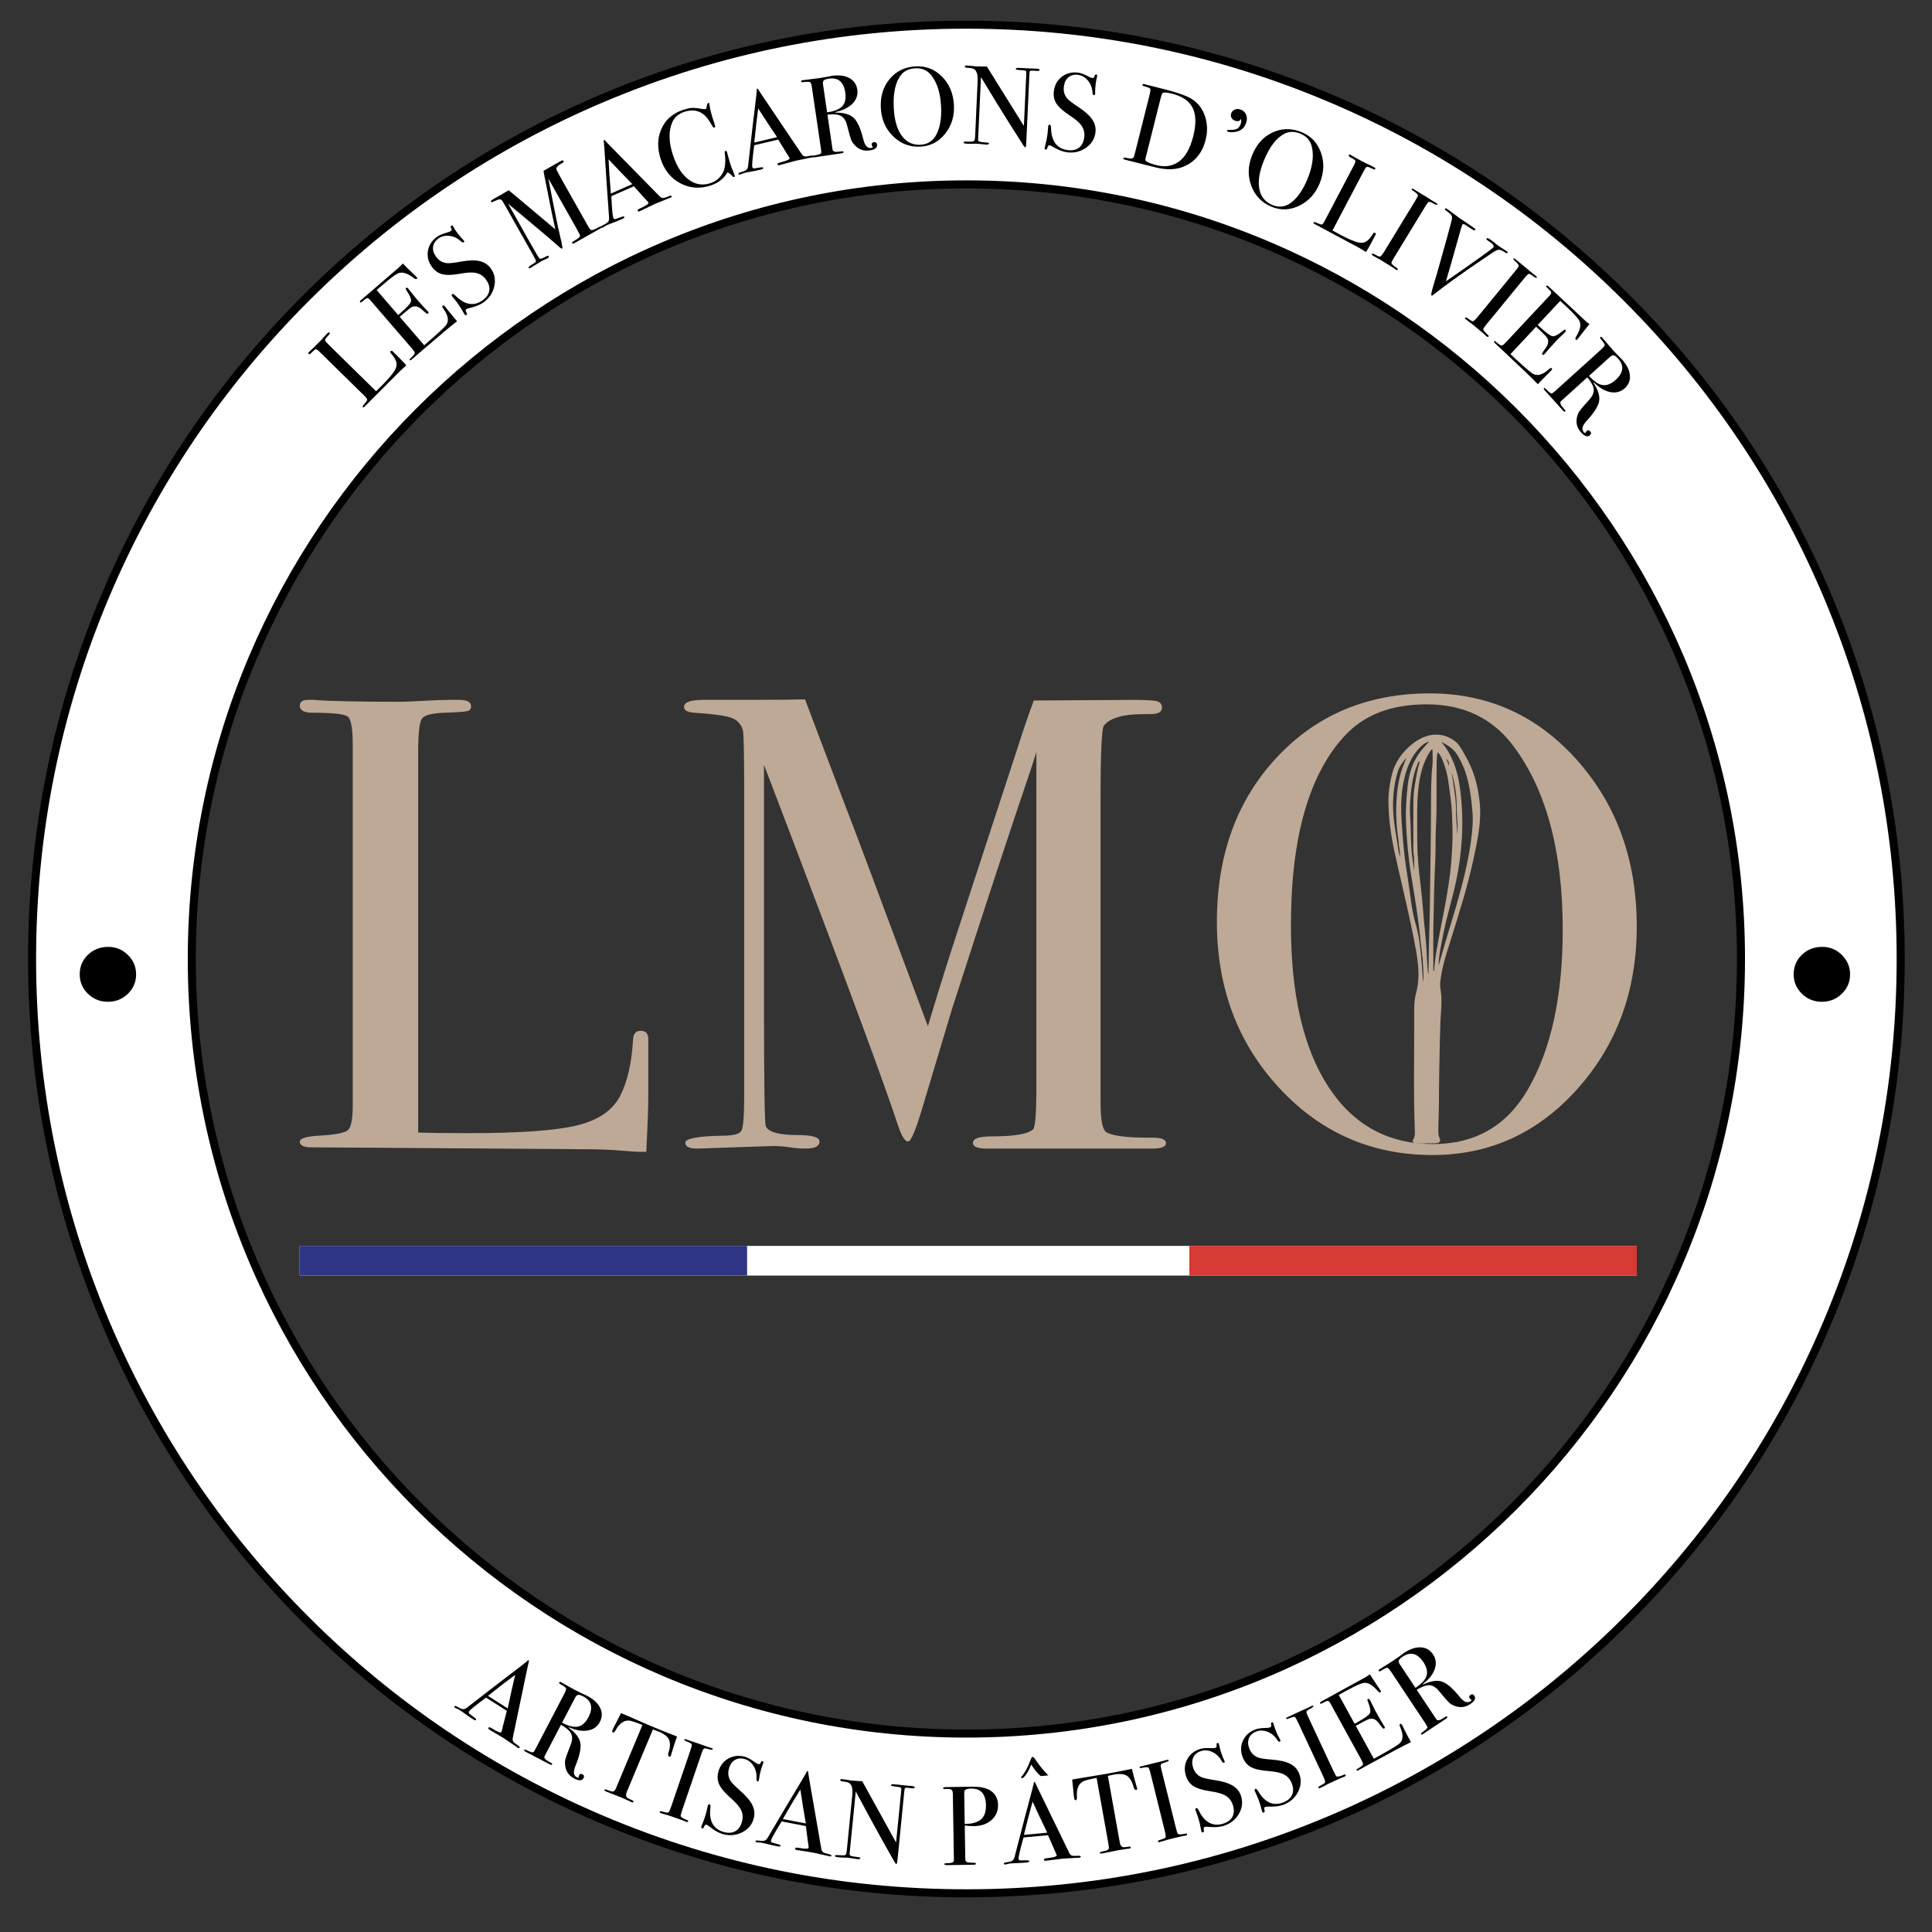 <?xml version="1.0" encoding="utf-8"?>
<!-- Generator: Adobe Illustrator 28.0.0, SVG Export Plug-In . SVG Version: 6.00 Build 0)  -->
<!DOCTYPE svg PUBLIC "-//W3C//DTD SVG 1.1//EN" "http://www.w3.org/Graphics/SVG/1.1/DTD/svg11.dtd">
<svg version="1.1" id="Objet_dynamique_vectoriel_xA0_Image_1_" xmlns:x="http://ns.adobe.com/Extensibility/1.0/" xmlns:i="http://ns.adobe.com/AdobeIllustrator/10.0/" xmlns:graph="http://ns.adobe.com/Graphs/1.0/"
	 xmlns="http://www.w3.org/2000/svg" xmlns:xlink="http://www.w3.org/1999/xlink" x="0px" y="0px" viewBox="0 0 120 120"
	 enable-background="new 0 0 120 120" xml:space="preserve">
<rect x="0" y="0" width="120" height="120" fill="#333333" stroke="none"/>
<path fill="#FFFFFF" stroke="#000000" stroke-width="0.5" stroke-miterlimit="10" d="M60.024,117.597
	c-7.832,0-15.433-1.535-22.59-4.562c-6.911-2.923-13.117-7.107-18.445-12.435c-5.328-5.328-9.512-11.534-12.435-18.445
	c-3.027-7.158-4.562-14.758-4.562-22.59s1.535-15.433,4.562-22.59c2.923-6.911,7.107-13.117,12.435-18.445
	S30.522,9.017,37.433,6.094c7.158-3.027,14.758-4.562,22.59-4.562c7.832,0,15.433,1.535,22.59,4.562
	c6.911,2.923,13.117,7.107,18.445,12.435c5.328,5.328,9.512,11.534,12.435,18.445c3.027,7.158,4.562,14.758,4.562,22.59
	s-1.535,15.433-4.562,22.59c-2.923,6.911-7.107,13.117-12.435,18.445c-5.328,5.328-11.534,9.512-18.445,12.435
	C75.456,116.061,67.856,117.597,60.024,117.597z M60.024,11.453c-26.529,0-48.111,21.583-48.111,48.111
	c0,26.529,21.583,48.111,48.111,48.111s48.111-21.582,48.111-48.111C108.135,33.036,86.552,11.453,60.024,11.453z"/>
<g>
	<g>
		<g>
			<g>
				<path fill="#BDA995" d="M40.265,68.103c0,0.693-0.041,1.84-0.123,3.439h-0.45c-0.165,0-0.562-0.027-1.189-0.08
					c-0.629-0.054-1.339-0.08-2.131-0.08l-17.053-0.12c-0.465,0-0.697-0.12-0.697-0.36c0-0.186,0.37-0.306,1.109-0.359
					c1.04-0.053,1.663-0.166,1.868-0.34c0.206-0.173,0.309-0.673,0.309-1.5V46.228c0-0.986-0.103-1.56-0.309-1.72
					c-0.205-0.16-0.938-0.239-2.197-0.239c-0.52,0-0.78-0.146-0.78-0.44c0-0.24,0.165-0.359,0.493-0.359h0.37
					c0.903,0.079,2.696,0.119,5.38,0.119c0.246,0,0.725-0.02,1.438-0.06c0.711-0.04,1.3-0.06,1.766-0.06h0.452
					c0.492,0,0.739,0.134,0.739,0.399c0,0.16-0.076,0.26-0.227,0.3s-0.623,0.074-1.417,0.101s-1.267,0.153-1.417,0.38
					s-0.226,0.927-0.226,2.1v23.594c0.739,0.027,1.767,0.04,3.08,0.04c3.203,0,5.462-0.16,6.776-0.479
					c1.314-0.32,2.204-0.92,2.67-1.8c0.465-0.88,0.739-2.065,0.821-3.56c0.025-0.346,0.184-0.52,0.472-0.52
					c0.343,0,0.5,0.2,0.473,0.6v1c0,0.054,0,0.174,0,0.36s0,0.373,0,0.56V68.103z"/>
				<path fill="#BDA995" d="M72.422,71.002c0,0.227-0.288,0.34-0.863,0.34h-0.451c-0.384,0-1.082,0-2.095,0
					c-1.014,0-1.794,0-2.341,0c-0.821,0-1.78,0-2.875,0c-1.123,0-1.862,0-2.218,0h-0.287c-0.575,0-0.862-0.12-0.862-0.36
					c0-0.268,0.396-0.4,1.19-0.4c1.396,0,2.245-0.147,2.547-0.441c0.137-0.133,0.205-1.027,0.205-2.684V46.708
					c0,0.026-0.151,0.493-0.452,1.399c-1.101,3.224-2.695,8.074-4.785,14.55l-1.908,6.365c-0.384,1.253-0.657,1.879-0.822,1.879
					c-0.191,0-0.396-0.319-0.615-0.959c-0.791-2.428-3.026-8.482-6.707-18.166l-1.631-4.269c0,0.506,0.001,1.199,0.001,2.079v12.997
					c0,4.879,0.041,7.345,0.123,7.398c0.191,0.347,0.848,0.52,1.971,0.52c0.904,0,1.355,0.133,1.355,0.398
					c0,0.295-0.287,0.441-0.862,0.441c-0.356,0-0.685-0.027-0.985-0.08c-0.384-0.053-0.727-0.08-1.027-0.08l-4.723,0.16
					c-0.493,0-0.739-0.12-0.739-0.36c0-0.268,0.78-0.414,2.341-0.44c0.657,0,1.04-0.106,1.15-0.32
					c0.108-0.214,0.164-0.908,0.164-2.083V48.954c0-2.216-0.027-3.418-0.082-3.604c-0.11-0.373-0.343-0.627-0.698-0.761
					c-0.356-0.134-1.123-0.241-2.3-0.32c-0.438-0.026-0.657-0.146-0.657-0.36c0-0.293,0.401-0.439,1.204-0.439
					c0.11,0,0.347,0,0.707,0h2.159c1.634,0,2.783-0.011,3.448-0.03c0.135,0.348,0.928,2.445,2.382,6.293
					c0.624,1.601,2.373,6.27,5.249,14.007c0.517-1.733,1.046-3.439,1.59-5.119l4.331-13.242c0.247-0.753,0.467-1.376,0.659-1.87
					l6.188-0.038c0.907,0,1.431,0.04,1.568,0.12c0.137,0.08,0.206,0.2,0.206,0.36c0,0.268-0.232,0.401-0.698,0.401
					c-0.767,0-1.287,0.027-1.561,0.081c-0.657,0.106-1.108,0.32-1.355,0.642c-0.137,0.188-0.205,1.751-0.205,4.692v18.649
					c0,1.07,0.109,1.699,0.329,1.886c0.355,0.241,1.245,0.361,2.669,0.361H71.6C72.148,70.662,72.422,70.776,72.422,71.002z"/>
				<path fill="#BDA995" d="M101.662,57.545c0,3.973-1.226,7.332-3.676,10.078c-2.451,2.746-5.456,4.118-9.015,4.118
					c-3.778,0-6.955-1.393-9.528-4.179c-2.573-2.785-3.86-6.219-3.86-10.298c0-4.158,1.239-7.564,3.717-10.217
					c2.478-2.653,5.647-3.979,9.508-3.979c3.641,0,6.694,1.387,9.158,4.159C100.43,50.001,101.662,53.44,101.662,57.545z
					 M97.063,57.746c0-4.894-1.027-8.703-3.08-11.431c-1.288-1.711-3.08-2.567-5.38-2.567c-2.191,0-3.889,0.655-5.093,1.966
					c-2.218,2.406-3.327,6.323-3.327,11.751c0,4.306,0.773,7.648,2.32,10.027c1.547,2.38,3.717,3.569,6.51,3.569
					c2.601,0,4.559-1.123,5.873-3.369C96.337,65.206,97.063,61.891,97.063,57.746z"/>
			</g>
			<rect x="18.61" y="77.385" fill="#FFFFFF" width="83.055" height="1.843"/>
			<g>
				<rect x="18.61" y="77.385" fill="#2F3584" width="27.792" height="1.843"/>
				<rect x="73.873" y="77.385" fill="#D73933" width="27.792" height="1.843"/>
			</g>
		</g>
		<path fill="#BDA995" d="M91.908,49.849c-0.104-1.069-0.386-2.052-0.926-2.968c-0.186-0.316-0.343-0.656-0.654-0.879
			c-0.811-0.581-1.754-0.45-2.555,0.167c-0.635,0.489-1.127,1.144-1.326,1.966c-0.127,0.523-0.208,1.055-0.208,1.59
			c0.001,1.058,0.145,2.106,0.367,3.137c0.385,1.782,0.836,3.551,1.186,5.339c0.226,1.154,0.485,2.321,0.155,3.518
			c-0.113,0.412-0.11,0.865-0.109,1.299c0.009,2.427-0.051,4.855,0.043,7.281c0.006,0.152-0.007,0.294-0.084,0.437
			c-0.099,0.184-0.033,0.277,0.186,0.286c0.192,0.008,0.384,0.002,0.576,0.002c0-0.005,0-0.009,0-0.014
			c0.217,0,0.435,0.014,0.651-0.004c0.227-0.019,0.291-0.136,0.199-0.337c-0.054-0.119-0.07-0.237-0.071-0.366
			c-0.004-0.588,0.037-1.175,0.037-1.761c0.001-1.344,0.035-2.687,0.059-4.03c0.004-0.243,0.023-0.487,0.024-0.729
			c0.004-0.736,0.14-1.47,0.034-2.209c-0.025-0.171-0.057-0.343-0.04-0.524c0.088-0.934,0.388-1.815,0.666-2.7
			c0.518-1.653,1.042-3.304,1.405-5.001C91.768,52.198,92.026,51.057,91.908,49.849z M86.834,52.655
			c-0.092-0.671-0.235-1.334-0.284-2.011c-0.068-0.935-0.006-1.859,0.284-2.755c0.101-0.313,0.303-0.575,0.526-0.826
			c-0.043,0.106-0.084,0.213-0.129,0.318c-0.366,0.844-0.472,1.738-0.505,2.647c-0.027,0.74,0.03,1.473,0.141,2.203
			c0.014,0.091,0.01,0.184,0.014,0.276c0,0,0,0.001,0,0.001c0.003,0.008,0.003,0.016,0.006,0.024
			c0.008,0.025,0.019,0.051,0.018,0.073c0.045,0.199,0.04,0.403,0.063,0.605C86.873,53.037,86.872,52.841,86.834,52.655z
			 M88.4,61.031c-0.038-0.472-0.076-0.944-0.114-1.417c-0.06-0.76-0.152-1.517-0.364-2.251c-0.268-0.93-0.331-1.893-0.487-2.841
			c-0.127-0.775-0.228-1.557-0.292-2.34c-0.095-1.176-0.207-2.351,0.019-3.532c0.165-0.861,0.451-1.644,1.078-2.272
			c0.141-0.142,0.303-0.253,0.539-0.327c-0.205,0.231-0.392,0.418-0.552,0.626c-0.477,0.621-0.708,1.343-0.793,2.113
			c-0.082,0.742-0.134,1.486-0.106,2.234c0.043,1.139,0.143,2.27,0.331,3.396c0.226,1.352,0.448,2.706,0.579,4.073
			c0.03,0.308,0.09,0.613,0.098,0.923c0,0,0,0,0,0c0.01,0.014,0.027,0.027,0.028,0.041C88.371,59.982,88.455,60.504,88.4,61.031z
			 M87.784,52.909C87.784,52.909,87.784,52.909,87.784,52.909c0.081,0.401,0.043,0.81,0.057,1.216
			c-0.036-0.254-0.072-0.508-0.107-0.762c-0.094-0.632-0.1-1.268-0.113-1.905c-0.012-0.553-0.073-1.107-0.033-1.659
			c0.057-0.793,0.141-1.585,0.452-2.329c0.027-0.065,0.036-0.149,0.151-0.187c-0.157,0.502-0.232,1.004-0.316,1.504
			c-0.049,0.288-0.083,0.581-0.085,0.873C87.778,50.743,87.784,51.826,87.784,52.909z M88.969,47.543
			c-0.085,0.82-0.084,1.642-0.085,2.464c-0.002,2.007-0.047,4.013-0.07,6.019c-0.017,1.459-0.083,2.919-0.085,4.379
			c0,0.041-0.006,0.082-0.021,0.123c-0.026-0.332-0.072-0.661-0.08-0.996c-0.019-0.779-0.108-1.553-0.182-2.328
			c-0.059-0.617-0.096-1.236-0.168-1.851c-0.091-0.79-0.19-1.579-0.229-2.373c-0.021-0.419-0.024-0.839-0.023-1.259
			c0.002-0.864-0.027-1.729,0.056-2.592c0.085-0.875,0.261-1.723,0.755-2.472c0.023-0.035,0.048-0.068,0.076-0.099
			c0.008-0.009,0.029-0.008,0.062-0.016C88.975,46.88,89.003,47.215,88.969,47.543z M89.194,59.235
			c-0.059,0.361-0.086,0.728-0.13,1.106c-0.059-0.07-0.037-0.138-0.037-0.199c0-0.958-0.009-1.916,0.008-2.873
			c0.024-1.3,0.051-2.601,0.113-3.9c0.033-0.68,0.005-1.36,0.042-2.039c0.073-1.368,0.015-2.737,0.047-4.106
			c0.004-0.16,0.013-0.318,0.062-0.508c0.206,0.214,0.284,0.464,0.377,0.702c0.264,0.67,0.313,1.382,0.413,2.087
			c0.091,0.641,0.112,1.286,0.127,1.929c0.014,0.628-0.016,1.258-0.06,1.885C90.017,55.321,89.518,57.264,89.194,59.235z
			 M89.831,47.121c0.141,0.117,0.182,0.273,0.168,0.451C89.944,47.422,89.888,47.272,89.831,47.121z M90.482,50.289
			c-0.008,0.505,0.113,1.008,0.019,1.515c0.021-0.507-0.097-1.007-0.062-1.515c-0.011-0.786-0.169-1.553-0.276-2.327
			C90.382,48.721,90.493,49.496,90.482,50.289C90.482,50.289,90.482,50.289,90.482,50.289
			C90.482,50.289,90.482,50.289,90.482,50.289z M91.369,52.208c-0.265,1.968-0.855,3.852-1.424,5.742
			c-0.202,0.671-0.393,1.346-0.589,2.019c0.004-0.602,0.144-1.181,0.251-1.763c0.218-1.178,0.588-2.319,0.837-3.489
			c0.178-0.836,0.291-1.681,0.348-2.534c0.074-1.117,0.033-2.235-0.126-3.335c-0.141-0.976-0.441-1.925-1.142-2.77
			c0.408,0.216,0.732,0.411,0.955,0.756c0.709,1.094,0.874,2.347,0.977,3.596C91.506,51.011,91.448,51.616,91.369,52.208z"/>
	</g>
</g>
<g>
	<circle fill="none" cx="59.775" cy="59.307" r="50.35"/>
	<path d="M24.824,22.254c0.086,0.084,0.224,0.229,0.412,0.435l-0.055,0.057c-0.021,0.02-0.072,0.066-0.155,0.138
		s-0.173,0.156-0.27,0.255l-2.097,2.104c-0.057,0.058-0.101,0.072-0.13,0.043c-0.023-0.022,0.007-0.083,0.091-0.182
		c0.12-0.136,0.182-0.228,0.186-0.273c0.004-0.047-0.046-0.121-0.148-0.222l-2.794-2.744c-0.122-0.12-0.206-0.177-0.251-0.171
		s-0.145,0.087-0.298,0.243c-0.063,0.065-0.113,0.079-0.15,0.044c-0.029-0.029-0.024-0.064,0.016-0.105l0.045-0.046
		c0.121-0.103,0.345-0.32,0.672-0.654c0.03-0.03,0.086-0.093,0.168-0.186c0.082-0.094,0.151-0.169,0.208-0.227l0.056-0.057
		c0.06-0.062,0.106-0.075,0.14-0.043c0.021,0.02,0.023,0.041,0.01,0.064s-0.066,0.087-0.16,0.188
		c-0.094,0.103-0.136,0.176-0.126,0.223c0.01,0.046,0.088,0.141,0.233,0.284l2.932,2.88c0.094-0.088,0.221-0.214,0.382-0.378
		c0.391-0.397,0.646-0.698,0.768-0.9c0.12-0.202,0.154-0.386,0.102-0.552c-0.053-0.165-0.166-0.344-0.342-0.536
		c-0.04-0.046-0.042-0.086-0.007-0.122c0.042-0.043,0.086-0.038,0.132,0.015l0.124,0.122c0.007,0.006,0.022,0.021,0.045,0.044
		c0.023,0.022,0.047,0.045,0.07,0.068L24.824,22.254z"/>
	<path d="M27.647,19.048c0.013,0.014,0.083,0.103,0.212,0.268c0.13,0.164,0.257,0.318,0.381,0.463l0.15,0.174
		c-0.373,0.284-1.082,0.878-2.13,1.781c-0.127,0.109-0.251,0.217-0.374,0.322c-0.123,0.106-0.206,0.178-0.249,0.215l-0.055,0.047
		c-0.068,0.06-0.115,0.075-0.14,0.047c-0.016-0.02-0.015-0.04,0.005-0.062c0.011-0.01,0.075-0.073,0.193-0.191
		c0.088-0.088,0.128-0.156,0.12-0.206c-0.008-0.049-0.068-0.14-0.185-0.274l-2.564-2.974c-0.088-0.103-0.156-0.15-0.203-0.143
		c-0.048,0.007-0.154,0.082-0.32,0.226c-0.058,0.05-0.1,0.06-0.126,0.029c-0.025-0.029,0.001-0.079,0.081-0.147l0.927-0.799
		c0.032-0.028,0.236-0.204,0.612-0.528c0.375-0.323,0.628-0.542,0.758-0.653c0.108-0.094,0.202-0.187,0.28-0.278
		c0.138,0.145,0.334,0.34,0.59,0.586l0.218,0.208c0.019,0.015,0.04,0.036,0.064,0.063c0.03,0.035,0.029,0.067-0.004,0.095
		c-0.039,0.035-0.106,0.016-0.201-0.058c-0.343-0.259-0.629-0.364-0.857-0.315c-0.171,0.036-0.501,0.266-0.992,0.689l-0.444,0.383
		l1.337,1.551l0.13-0.111c0.404-0.35,0.626-0.592,0.662-0.728c0.037-0.137-0.052-0.362-0.269-0.679
		c-0.057-0.08-0.068-0.135-0.036-0.163c0.04-0.034,0.087-0.02,0.142,0.044s0.132,0.16,0.23,0.289c0.099,0.13,0.176,0.226,0.23,0.289
		c0.324,0.376,0.553,0.63,0.686,0.761c0.033,0.032,0.061,0.062,0.082,0.086c0.039,0.046,0.039,0.086,0,0.119
		c-0.025,0.022-0.056,0.021-0.09,0c-0.035-0.022-0.135-0.106-0.299-0.254c-0.207-0.183-0.406-0.234-0.596-0.157
		c-0.083,0.035-0.262,0.17-0.535,0.405l-0.242,0.21l1.523,1.768c0.795-0.686,1.248-1.103,1.358-1.253
		c0.193-0.257,0.137-0.597-0.169-1.017c-0.068-0.094-0.082-0.157-0.042-0.191C27.534,18.952,27.583,18.974,27.647,19.048z"/>
	<path d="M30.479,16.665c0.236,0.321,0.312,0.688,0.226,1.1c-0.085,0.411-0.305,0.747-0.659,1.007c-0.207,0.152-0.5,0.272-0.88,0.36
		c-0.102,0.022-0.172,0.048-0.21,0.076c-0.046,0.034-0.037,0.107,0.027,0.22c0.036,0.056,0.03,0.102-0.016,0.135
		c-0.038,0.028-0.074,0.021-0.107-0.024c-0.021-0.03-0.036-0.054-0.043-0.072c-0.137-0.251-0.277-0.474-0.42-0.668
		c-0.027-0.038-0.108-0.14-0.242-0.307c-0.021-0.02-0.045-0.048-0.072-0.085c-0.041-0.057-0.038-0.102,0.008-0.136
		c0.038-0.027,0.099-0.002,0.181,0.077c0.594,0.6,1.166,0.698,1.716,0.294c0.234-0.172,0.368-0.37,0.402-0.594
		s-0.035-0.453-0.209-0.689c-0.153-0.209-0.347-0.342-0.581-0.398c-0.233-0.056-0.556-0.046-0.966,0.031
		c-0.495,0.092-0.874,0.108-1.137,0.048c-0.264-0.061-0.484-0.212-0.663-0.456c-0.228-0.311-0.313-0.643-0.256-0.995
		c0.058-0.354,0.243-0.646,0.559-0.877c0.131-0.097,0.344-0.186,0.638-0.27c0.103-0.029,0.173-0.058,0.211-0.086
		c0.043-0.031,0.065-0.059,0.067-0.084c0.003-0.024-0.014-0.073-0.049-0.146c-0.02-0.043-0.013-0.077,0.022-0.103
		c0.038-0.028,0.074-0.02,0.106,0.025c0.022,0.029,0.037,0.054,0.044,0.071c0.055,0.099,0.129,0.211,0.222,0.339
		c0.132,0.18,0.246,0.314,0.343,0.405l0.071,0.086c0.034,0.038,0.032,0.071-0.007,0.1c-0.042,0.031-0.103,0.009-0.181-0.065
		c-0.205-0.19-0.44-0.301-0.706-0.333c-0.267-0.032-0.498,0.023-0.693,0.167c-0.192,0.142-0.302,0.313-0.327,0.517
		s0.037,0.407,0.188,0.613c0.176,0.24,0.4,0.372,0.673,0.396c0.152,0.015,0.438-0.016,0.855-0.092
		c0.49-0.09,0.881-0.102,1.172-0.035C30.078,16.283,30.308,16.433,30.479,16.665z"/>
	<path d="M37.357,14.085c0.02,0.035-0.015,0.076-0.102,0.126l-0.069,0.038c-0.058,0.033-0.164,0.093-0.317,0.18
		s-0.272,0.153-0.355,0.2c-0.124,0.07-0.27,0.152-0.436,0.246c-0.171,0.096-0.283,0.159-0.337,0.189l-0.044,0.024
		c-0.087,0.05-0.141,0.056-0.161,0.02c-0.023-0.04,0.025-0.095,0.146-0.163c0.212-0.119,0.328-0.214,0.349-0.284
		c0.009-0.032-0.057-0.174-0.198-0.425l-1.776-3.148c0.003,0.004,0.02,0.088,0.052,0.251c0.108,0.583,0.281,1.456,0.519,2.617
		l0.256,1.129c0.049,0.224,0.061,0.342,0.036,0.355c-0.029,0.017-0.088-0.015-0.176-0.093c-0.328-0.301-1.186-1.028-2.572-2.183
		l-0.613-0.508c0.044,0.077,0.104,0.182,0.179,0.315l1.112,1.972c0.417,0.74,0.635,1.111,0.651,1.112
		c0.059,0.036,0.173,0.007,0.344-0.09c0.137-0.077,0.217-0.096,0.239-0.056c0.025,0.045-0.006,0.092-0.093,0.141
		c-0.054,0.031-0.106,0.055-0.156,0.072c-0.062,0.025-0.117,0.051-0.163,0.076l-0.703,0.429c-0.074,0.042-0.122,0.045-0.143,0.008
		c-0.022-0.04,0.083-0.129,0.317-0.267c0.1-0.057,0.148-0.105,0.147-0.147c-0.002-0.041-0.053-0.151-0.153-0.33l-1.642-2.91
		c-0.189-0.337-0.297-0.517-0.321-0.54c-0.049-0.048-0.105-0.066-0.171-0.056c-0.065,0.01-0.191,0.06-0.376,0.147
		c-0.069,0.034-0.112,0.034-0.131,0.002c-0.025-0.044,0.023-0.101,0.146-0.17c0.017-0.009,0.052-0.029,0.106-0.061l0.328-0.185
		c0.248-0.14,0.421-0.239,0.521-0.3c0.05,0.042,0.35,0.292,0.9,0.751c0.231,0.189,0.896,0.749,1.994,1.677
		c-0.069-0.308-0.135-0.611-0.196-0.913l-0.476-2.38c-0.027-0.136-0.048-0.249-0.061-0.34l0.936-0.536
		c0.138-0.077,0.221-0.116,0.248-0.115c0.028,0,0.049,0.013,0.062,0.037c0.023,0.04-0.001,0.08-0.071,0.12
		c-0.116,0.065-0.193,0.114-0.23,0.146c-0.09,0.073-0.141,0.144-0.15,0.214c-0.005,0.04,0.119,0.283,0.37,0.729l1.597,2.83
		c0.091,0.162,0.161,0.248,0.211,0.258c0.074,0.006,0.22-0.052,0.436-0.174l0.037-0.021C37.287,14.058,37.337,14.051,37.357,14.085z
		"/>
	<path d="M41.72,12.179c0.016,0.037-0.009,0.069-0.074,0.098c-0.044,0.02-0.084,0.035-0.121,0.046l-0.842,0.342l-0.82,0.392
		c-0.029,0.018-0.061,0.034-0.096,0.05c-0.087,0.038-0.141,0.035-0.16-0.009c-0.021-0.049,0.026-0.1,0.145-0.151
		c0.382-0.174,0.558-0.296,0.526-0.367c-0.002-0.004-0.014-0.019-0.035-0.044l-0.128-0.145l-0.073-0.074
		c-0.098-0.114-0.321-0.363-0.673-0.747l-1.399,0.617c0.038,0.795,0.08,1.244,0.125,1.346c0.026,0.06,0.068,0.084,0.126,0.074
		c0.016-0.002,0.128-0.042,0.339-0.119c0.128-0.052,0.201-0.059,0.218-0.021c0.019,0.043-0.028,0.089-0.142,0.14
		c-0.201,0.088-0.438,0.183-0.712,0.283c-0.067,0.024-0.136,0.052-0.206,0.083c-0.069,0.03-0.134,0.067-0.193,0.11
		c-0.031,0.022-0.059,0.039-0.08,0.049c-0.062,0.026-0.101,0.021-0.117-0.018s0.042-0.09,0.178-0.155
		c0.136-0.064,0.226-0.129,0.271-0.191c0.045-0.063,0.062-0.154,0.052-0.271c-0.131-1.816-0.229-3.278-0.296-4.385
		c-0.013-0.055-0.017-0.119-0.014-0.196l-0.023-0.128c-0.008-0.053-0.001-0.084,0.021-0.094c0.013-0.006,0.029,0.003,0.05,0.024
		c0.129,0.141,0.411,0.43,0.844,0.868c0.339,0.343,1.186,1.205,2.541,2.587c0.077,0.081,0.149,0.123,0.215,0.125
		c0.066,0.002,0.186-0.032,0.357-0.103C41.638,12.148,41.704,12.143,41.72,12.179z M39.274,11.435
		c-0.155-0.159-0.413-0.424-0.772-0.794l-0.704-0.744c0.023,0.551,0.071,1.26,0.145,2.126L39.274,11.435z"/>
	<path d="M45.158,9.451c-0.003-0.009,0.013,0.052,0.046,0.183c0.068,0.262,0.142,0.511,0.222,0.749
		c0.009,0.026,0.031,0.079,0.068,0.157c0.036,0.078,0.073,0.175,0.111,0.289l0.021,0.06c0.02,0.057,0.011,0.092-0.025,0.104
		c-0.036,0.013-0.079-0.01-0.128-0.066c-0.112-0.124-0.208-0.197-0.286-0.221c-0.232,0.387-0.576,0.657-1.033,0.811
		c-0.665,0.223-1.291,0.182-1.879-0.123s-0.997-0.8-1.228-1.487c-0.232-0.69-0.222-1.322,0.031-1.896
		c0.253-0.572,0.696-0.965,1.329-1.177c0.23-0.078,0.421-0.121,0.571-0.13c0.151-0.009,0.347,0.01,0.589,0.056
		c0.119,0.024,0.203,0.027,0.253,0.011c0.041-0.014,0.067-0.062,0.08-0.145c0.017-0.143,0.044-0.221,0.08-0.232
		s0.06-0.001,0.072,0.034c0.006,0.019,0.011,0.048,0.015,0.091c0.021,0.229,0.13,0.633,0.325,1.214
		c0.027,0.084,0.037,0.135,0.028,0.152c-0.01,0.018-0.025,0.03-0.048,0.038c-0.045,0.015-0.089-0.018-0.131-0.097
		c-0.177-0.332-0.349-0.565-0.515-0.701c-0.34-0.277-0.747-0.337-1.222-0.178c-0.366,0.123-0.615,0.339-0.748,0.648
		c-0.241,0.556-0.224,1.246,0.053,2.069c0.247,0.735,0.597,1.252,1.05,1.551c0.394,0.26,0.819,0.312,1.275,0.159
		c0.235-0.079,0.432-0.207,0.588-0.385c0.157-0.178,0.255-0.381,0.294-0.609c0.042-0.264,0.044-0.536,0.005-0.817
		c-0.018-0.111-0.006-0.174,0.035-0.188C45.102,9.359,45.135,9.385,45.158,9.451z"/>
	<path d="M50.536,9.695c0.009,0.039-0.021,0.066-0.091,0.083c-0.047,0.011-0.089,0.019-0.127,0.022l-0.891,0.183l-0.878,0.236
		c-0.031,0.012-0.065,0.022-0.103,0.031c-0.093,0.021-0.145,0.009-0.156-0.038c-0.013-0.052,0.044-0.093,0.17-0.123
		c0.407-0.101,0.602-0.188,0.584-0.265c-0.001-0.004-0.01-0.021-0.026-0.049l-0.1-0.166L48.86,9.525
		c-0.074-0.131-0.25-0.417-0.525-0.857l-1.488,0.352c-0.107,0.789-0.148,1.238-0.122,1.347c0.015,0.063,0.052,0.095,0.11,0.096
		c0.016,0.001,0.134-0.018,0.354-0.056c0.136-0.027,0.209-0.021,0.218,0.02c0.011,0.046-0.044,0.083-0.165,0.111
		c-0.213,0.05-0.464,0.1-0.751,0.148c-0.07,0.013-0.144,0.027-0.218,0.045s-0.144,0.042-0.21,0.073
		c-0.035,0.017-0.064,0.027-0.088,0.033c-0.065,0.015-0.103,0.003-0.112-0.038s0.059-0.081,0.203-0.12
		c0.146-0.039,0.246-0.086,0.302-0.14s0.09-0.14,0.101-0.257c0.202-1.811,0.371-3.266,0.507-4.365
		c-0.002-0.056,0.006-0.121,0.022-0.195l0.001-0.131C47,5.537,47.013,5.508,47.037,5.502c0.014-0.003,0.028,0.008,0.044,0.032
		c0.102,0.162,0.326,0.498,0.672,1.008c0.271,0.399,0.947,1.401,2.027,3.007c0.062,0.094,0.125,0.147,0.189,0.161
		c0.064,0.015,0.188,0.003,0.37-0.036C50.46,9.651,50.526,9.657,50.536,9.695z M48.265,8.519c-0.124-0.186-0.328-0.493-0.614-0.922
		l-0.558-0.86c-0.077,0.547-0.158,1.252-0.244,2.117L48.265,8.519z"/>
	<path d="M54.474,8.98c0.028,0.192-0.122,0.313-0.453,0.362c-0.368,0.054-0.678-0.053-0.929-0.321
		c-0.109-0.115-0.186-0.23-0.229-0.347c-0.044-0.115-0.127-0.413-0.251-0.893c-0.071-0.29-0.198-0.483-0.382-0.581
		c-0.183-0.098-0.462-0.123-0.836-0.077l0.319,2.171c0.014,0.092,0.098,0.138,0.252,0.139c0.043-0.002,0.152-0.013,0.328-0.034
		c0.062-0.009,0.095,0.005,0.1,0.042c0.007,0.041-0.03,0.067-0.111,0.079l-0.085,0.013c-0.042,0.007-0.247,0.037-0.615,0.091
		c-0.071,0.011-0.191,0.028-0.361,0.053c-0.165,0.024-0.273,0.041-0.325,0.048L50.62,9.765c-0.104,0.016-0.158,0.002-0.165-0.039
		c-0.004-0.032,0.062-0.061,0.197-0.085C50.873,9.604,50.99,9.558,51,9.505c0.016-0.026,0.012-0.117-0.011-0.273l-0.56-3.805
		c-0.027-0.184-0.063-0.291-0.109-0.321c-0.045-0.031-0.17-0.034-0.373-0.009c-0.118,0.018-0.181,0.005-0.187-0.036
		c-0.007-0.046,0.027-0.074,0.104-0.086c0.014-0.002,0.035-0.002,0.064-0.002l0.944-0.118c0.095-0.014,0.226-0.036,0.395-0.067
		c0.188-0.04,0.318-0.065,0.395-0.076c0.438-0.065,0.801-0.021,1.086,0.132c0.285,0.153,0.451,0.393,0.5,0.719
		c0.047,0.321-0.046,0.606-0.279,0.854c-0.234,0.248-0.574,0.424-1.021,0.527c-0.042,0.011-0.064,0.021-0.068,0.03
		c0.003,0.019,0.027,0.024,0.075,0.018c0.508,0.01,0.873,0.129,1.098,0.357c0.224,0.229,0.415,0.672,0.575,1.331
		c0.094,0.372,0.253,0.542,0.479,0.509c0.071-0.011,0.104-0.029,0.101-0.058c-0.001-0.004-0.004-0.009-0.01-0.013
		C54.167,9.071,54.149,9.031,54.145,9c-0.015-0.097,0.03-0.152,0.134-0.168C54.392,8.816,54.457,8.864,54.474,8.98z M52.5,5.742
		c-0.097-0.657-0.438-0.943-1.022-0.856c-0.155,0.022-0.259,0.059-0.31,0.108c-0.05,0.05-0.067,0.128-0.052,0.233l0.257,1.75
		c0.454-0.062,0.769-0.19,0.945-0.385C52.495,6.398,52.555,6.114,52.5,5.742z"/>
	<path d="M59.25,6.523c0.036,0.691-0.147,1.287-0.548,1.787c-0.401,0.5-0.912,0.766-1.531,0.798
		c-0.657,0.035-1.223-0.179-1.695-0.64c-0.474-0.462-0.729-1.047-0.766-1.757c-0.037-0.724,0.146-1.327,0.554-1.812
		c0.407-0.483,0.946-0.743,1.618-0.778c0.633-0.033,1.177,0.181,1.631,0.641S59.212,5.809,59.25,6.523z M58.452,6.6
		c-0.045-0.852-0.258-1.505-0.64-1.961c-0.239-0.285-0.56-0.418-0.959-0.397c-0.382,0.021-0.671,0.149-0.868,0.389
		c-0.364,0.438-0.521,1.13-0.472,2.074c0.039,0.749,0.203,1.323,0.494,1.724c0.291,0.399,0.68,0.587,1.165,0.562
		c0.452-0.023,0.783-0.237,0.991-0.64C58.393,7.904,58.49,7.32,58.452,6.6z"/>
	<path d="M64.573,4.347c-0.002,0.046-0.062,0.064-0.182,0.055l-0.157-0.008l-0.129-0.006c-0.076-0.003-0.122,0.008-0.138,0.032
		c-0.015,0.025-0.025,0.103-0.031,0.231l-0.183,4.003c-0.011,0.246-0.021,0.39-0.026,0.431c-0.007,0.041-0.022,0.062-0.046,0.061
		c-0.028-0.001-0.061-0.028-0.096-0.081L62.731,7.72c-0.495-0.783-1.096-1.761-1.802-2.933l-0.178,3.896
		c0.002,0.062,0.036,0.102,0.104,0.12c0.066,0.02,0.227,0.038,0.482,0.054c0.062,0.003,0.093,0.023,0.091,0.06
		c-0.002,0.047-0.065,0.067-0.188,0.062c-0.043-0.002-0.179-0.015-0.407-0.039c-0.075-0.009-0.149-0.014-0.221-0.018
		c0.005,0-0.037,0.003-0.126,0.009c-0.089,0.005-0.224,0.004-0.404-0.005L60.01,8.923c-0.109-0.005-0.164-0.028-0.162-0.07
		s0.051-0.061,0.146-0.057c0.281,0.009,0.445-0.001,0.491-0.029c0.047-0.028,0.074-0.126,0.082-0.293l0.156-3.437
		c0.018-0.386-0.053-0.631-0.21-0.736c-0.074-0.05-0.209-0.079-0.404-0.088c-0.124-0.006-0.185-0.032-0.183-0.082
		c0.002-0.044,0.039-0.063,0.11-0.061c0.096,0.004,0.217,0.015,0.364,0.03c0.146,0.017,0.226,0.024,0.234,0.024
		c0.015,0.001,0.081,0.002,0.201,0.003c0.157,0.007,0.31,0.007,0.458,0l2.303,3.695l0.141-3.097c0.007-0.144,0.008-0.23,0.005-0.261
		s-0.021-0.055-0.054-0.072c-0.033-0.018-0.146-0.031-0.342-0.04c-0.172-0.008-0.257-0.032-0.255-0.074
		c0.002-0.047,0.061-0.067,0.175-0.062l0.25,0.011c0.062,0.003,0.129,0.006,0.2,0.01c0.076,0.003,0.121,0.005,0.136,0.006
		c0.005,0,0.048,0.002,0.129,0.006c0.076,0.003,0.147,0.007,0.214,0.01l0.222,0.01C64.523,4.275,64.575,4.3,64.573,4.347z"/>
	<path d="M68.04,8.234c-0.051,0.396-0.25,0.713-0.596,0.952c-0.346,0.238-0.736,0.329-1.172,0.272
		c-0.255-0.033-0.551-0.148-0.886-0.346c-0.089-0.054-0.157-0.084-0.204-0.09c-0.058-0.008-0.101,0.052-0.132,0.177
		c-0.013,0.065-0.048,0.095-0.104,0.087c-0.048-0.006-0.067-0.036-0.061-0.092c0.005-0.037,0.011-0.064,0.018-0.082
		c0.074-0.275,0.127-0.533,0.158-0.773c0.006-0.046,0.018-0.176,0.036-0.389c-0.002-0.028,0.001-0.065,0.007-0.111
		c0.009-0.069,0.042-0.1,0.099-0.093c0.047,0.007,0.073,0.066,0.078,0.181c0.016,0.844,0.361,1.31,1.038,1.397
		c0.288,0.037,0.521-0.014,0.701-0.152c0.179-0.138,0.287-0.353,0.325-0.643c0.033-0.258-0.016-0.487-0.146-0.689
		c-0.13-0.202-0.371-0.417-0.721-0.645c-0.422-0.274-0.707-0.524-0.855-0.75s-0.204-0.488-0.165-0.787
		c0.05-0.383,0.217-0.682,0.502-0.897s0.622-0.299,1.01-0.249c0.161,0.021,0.377,0.104,0.646,0.246
		c0.095,0.05,0.166,0.077,0.213,0.083c0.052,0.007,0.088,0.002,0.106-0.014c0.019-0.017,0.041-0.062,0.065-0.14
		c0.015-0.045,0.044-0.064,0.087-0.059c0.047,0.006,0.067,0.037,0.06,0.092c-0.005,0.037-0.011,0.064-0.018,0.082
		c-0.028,0.108-0.053,0.241-0.073,0.398c-0.028,0.221-0.039,0.397-0.032,0.529l-0.008,0.111c-0.002,0.052-0.026,0.074-0.073,0.067
		c-0.052-0.006-0.081-0.063-0.086-0.172c-0.017-0.278-0.11-0.521-0.281-0.729c-0.17-0.207-0.376-0.326-0.617-0.357
		c-0.236-0.031-0.434,0.019-0.593,0.147c-0.158,0.13-0.254,0.321-0.287,0.574c-0.038,0.295,0.033,0.545,0.213,0.751
		c0.101,0.116,0.328,0.291,0.683,0.524c0.417,0.273,0.707,0.535,0.872,0.783C68.013,7.681,68.078,7.947,68.04,8.234z"/>
	<path d="M74.883,8.685c-0.199,0.796-0.64,1.343-1.32,1.643c-0.498,0.221-1.096,0.243-1.794,0.067
		c-0.019-0.005-0.101-0.025-0.247-0.062c-0.146-0.036-0.357-0.09-0.635-0.159l-0.347-0.088l-0.548-0.138
		c-0.032-0.008-0.067-0.017-0.104-0.026C69.8,9.9,69.762,9.865,69.774,9.82c0.01-0.04,0.089-0.042,0.237-0.005
		c0.189,0.048,0.315,0.044,0.379-0.012c0.026-0.027,0.058-0.11,0.093-0.25l0.915-3.642c0.056-0.221,0.07-0.354,0.045-0.398
		s-0.14-0.093-0.344-0.144c-0.106-0.027-0.153-0.065-0.141-0.114c0.009-0.036,0.053-0.045,0.132-0.024
		c-0.005-0.002,0.046,0.012,0.152,0.038s0.211,0.053,0.312,0.078l0.742,0.188c0.833,0.209,1.408,0.414,1.727,0.614
		c0.387,0.241,0.659,0.594,0.818,1.06C75,7.674,75.014,8.166,74.883,8.685z M74.114,8.463c0.188-0.75,0.176-1.338-0.036-1.764
		c-0.213-0.426-0.639-0.719-1.276-0.88c-0.311-0.078-0.506-0.093-0.586-0.046c-0.036,0.024-0.077,0.129-0.123,0.314l-0.907,3.605
		c-0.032,0.126-0.048,0.204-0.048,0.232c0,0.029,0.015,0.057,0.042,0.083c0.098,0.082,0.324,0.168,0.681,0.258
		c0.499,0.125,0.945,0.055,1.337-0.212C73.611,9.775,73.916,9.244,74.114,8.463z"/>
	<path d="M77.407,7.61c-0.105,0.321-0.314,0.512-0.625,0.571c-0.215,0.041-0.383,0.042-0.506,0.002
		c-0.05-0.017-0.068-0.042-0.057-0.078c0.01-0.03,0.045-0.044,0.104-0.039c0.227,0.012,0.395-0.009,0.502-0.062
		c0.107-0.053,0.187-0.153,0.236-0.304c0.039-0.119,0.045-0.229,0.019-0.331c-0.05,0.149-0.173,0.192-0.369,0.127
		c-0.102-0.033-0.174-0.093-0.22-0.178c-0.045-0.086-0.053-0.176-0.021-0.269c0.036-0.109,0.108-0.189,0.218-0.239
		s0.226-0.055,0.348-0.014c0.168,0.055,0.286,0.159,0.356,0.312C77.461,7.263,77.466,7.43,77.407,7.61z"/>
	<path d="M81.963,11.396c-0.264,0.641-0.685,1.1-1.262,1.38c-0.576,0.279-1.151,0.301-1.725,0.064
		c-0.608-0.251-1.028-0.686-1.258-1.306c-0.229-0.619-0.209-1.258,0.062-1.914c0.275-0.67,0.701-1.137,1.276-1.399
		c0.575-0.263,1.174-0.266,1.796-0.01c0.586,0.242,0.985,0.668,1.198,1.278C82.265,10.099,82.236,10.734,81.963,11.396z
		 M81.208,11.123c0.325-0.788,0.413-1.47,0.263-2.046c-0.094-0.36-0.325-0.617-0.696-0.771c-0.353-0.146-0.669-0.152-0.95-0.021
		c-0.517,0.24-0.955,0.798-1.315,1.672c-0.286,0.693-0.384,1.283-0.292,1.77c0.091,0.485,0.361,0.821,0.812,1.007
		c0.419,0.173,0.809,0.122,1.169-0.153C80.597,12.276,80.934,11.79,81.208,11.123z"/>
	<path d="M85.15,15.131c-0.057,0.106-0.155,0.28-0.298,0.52l-0.069-0.036c-0.025-0.014-0.085-0.05-0.177-0.108
		c-0.093-0.06-0.2-0.121-0.322-0.186l-2.62-1.4c-0.071-0.038-0.098-0.075-0.078-0.112c0.015-0.028,0.082-0.017,0.2,0.034
		c0.165,0.076,0.27,0.109,0.315,0.1s0.103-0.079,0.169-0.206l1.822-3.466c0.08-0.152,0.11-0.249,0.092-0.29
		s-0.125-0.113-0.319-0.215c-0.08-0.043-0.108-0.086-0.085-0.132c0.02-0.036,0.055-0.042,0.105-0.016l0.057,0.03
		c0.133,0.086,0.406,0.237,0.82,0.455c0.038,0.02,0.113,0.056,0.227,0.106c0.112,0.052,0.205,0.097,0.276,0.135l0.07,0.036
		c0.076,0.04,0.103,0.081,0.081,0.122c-0.013,0.024-0.032,0.033-0.059,0.027s-0.103-0.039-0.227-0.1
		c-0.125-0.06-0.208-0.078-0.25-0.056c-0.041,0.022-0.109,0.124-0.204,0.306l-1.913,3.638c0.112,0.064,0.27,0.149,0.472,0.256
		c0.494,0.26,0.855,0.418,1.084,0.476c0.229,0.057,0.414,0.036,0.558-0.062c0.143-0.098,0.281-0.259,0.415-0.482
		c0.032-0.051,0.07-0.065,0.115-0.042c0.053,0.028,0.061,0.071,0.023,0.131l-0.081,0.154c-0.004,0.009-0.014,0.027-0.028,0.056
		c-0.016,0.028-0.03,0.058-0.046,0.086L85.15,15.131z"/>
	<path d="M86.811,16.746c-0.021,0.033-0.055,0.035-0.104,0.006l-0.062-0.037c-0.017-0.027-0.29-0.202-0.819-0.525
		c-0.102-0.062-0.206-0.12-0.312-0.175c-0.056-0.028-0.138-0.076-0.248-0.143c-0.053-0.032-0.068-0.066-0.047-0.103
		c0.02-0.031,0.083-0.017,0.191,0.044c0.165,0.096,0.272,0.135,0.322,0.118c0.049-0.017,0.133-0.122,0.252-0.316l1.915-3.137
		c0.119-0.195,0.176-0.311,0.17-0.348c-0.001-0.055-0.1-0.147-0.297-0.278c-0.076-0.052-0.106-0.09-0.092-0.114
		c0.02-0.031,0.054-0.032,0.103-0.002l0.831,0.507c0.062,0.038,0.179,0.112,0.354,0.225l0.237,0.137
		c0.065,0.04,0.088,0.077,0.067,0.11c-0.019,0.03-0.121-0.006-0.307-0.109c-0.105-0.06-0.179-0.08-0.221-0.062
		c-0.043,0.018-0.104,0.094-0.187,0.229l-1.939,3.175c-0.138,0.227-0.203,0.355-0.194,0.388c0.019,0.07,0.135,0.178,0.35,0.319
		C86.82,16.682,86.831,16.712,86.811,16.746z"/>
	<path d="M93.638,15.71c-0.021,0.03-0.07,0.021-0.147-0.027c-0.174-0.117-0.306-0.175-0.396-0.17
		c-0.091,0.004-0.227,0.067-0.407,0.19l-0.574,0.389c-1.388,0.94-2.421,1.684-3.101,2.229c-0.044,0.037-0.08,0.046-0.106,0.027
		c-0.031-0.022,0.005-0.21,0.109-0.563c0.193-0.643,0.334-1.129,0.423-1.46c0.101-0.361,0.252-0.901,0.454-1.619l0.259-0.967
		c0.036-0.134,0.044-0.235,0.023-0.305c-0.021-0.068-0.085-0.144-0.191-0.225c-0.126-0.095-0.199-0.153-0.223-0.175
		c-0.022-0.022-0.024-0.046-0.005-0.073c0.023-0.033,0.075-0.023,0.152,0.032l0.053,0.037c0.07,0.05,0.189,0.139,0.358,0.268
		s0.291,0.219,0.364,0.271c0.02,0.014,0.097,0.064,0.23,0.151c0.135,0.086,0.322,0.215,0.563,0.387l0.082,0.058
		c0.069,0.05,0.093,0.092,0.068,0.126c-0.027,0.038-0.112,0.01-0.254-0.087l-0.364-0.24c-0.085-0.055-0.144-0.058-0.178-0.011
		c-0.006,0.009-0.013,0.026-0.022,0.056l-0.064,0.187c-0.014,0.036-0.202,0.704-0.565,2.005c-0.064,0.223-0.188,0.647-0.368,1.272
		c1.896-1.314,2.878-2.018,2.942-2.108c0.062-0.088-0.005-0.195-0.201-0.323l-0.182-0.129c-0.047-0.033-0.058-0.066-0.034-0.1
		c0.03-0.042,0.104-0.021,0.22,0.061c0.023,0.017,0.09,0.063,0.198,0.142c0.101,0.088,0.177,0.15,0.228,0.187l0.187,0.133
		l0.397,0.256C93.635,15.64,93.66,15.68,93.638,15.71z"/>
	<path d="M92.449,20.909c-0.025,0.03-0.06,0.027-0.104-0.009l-0.055-0.045c-0.014-0.029-0.26-0.24-0.739-0.634
		c-0.093-0.075-0.188-0.147-0.285-0.216c-0.051-0.035-0.126-0.095-0.226-0.176c-0.049-0.039-0.059-0.075-0.032-0.107
		c0.023-0.029,0.084-0.006,0.184,0.069c0.15,0.117,0.251,0.172,0.302,0.162s0.148-0.103,0.294-0.279l2.33-2.842
		c0.146-0.176,0.217-0.283,0.216-0.32c0.008-0.054-0.077-0.16-0.255-0.317c-0.068-0.062-0.093-0.103-0.075-0.125
		c0.023-0.028,0.058-0.024,0.103,0.012l0.752,0.617c0.056,0.046,0.162,0.137,0.319,0.271l0.216,0.169
		c0.06,0.049,0.077,0.088,0.052,0.119c-0.022,0.027-0.118-0.023-0.288-0.151c-0.097-0.073-0.167-0.104-0.211-0.092
		s-0.116,0.079-0.216,0.201l-2.359,2.876c-0.168,0.205-0.25,0.324-0.246,0.356c0.008,0.073,0.108,0.195,0.302,0.365
		C92.465,20.847,92.473,20.879,92.449,20.909z"/>
	<path d="M96.338,23.029c-0.013,0.014-0.094,0.094-0.244,0.239c-0.149,0.146-0.289,0.289-0.419,0.428l-0.157,0.168
		c-0.322-0.339-0.989-0.981-1.999-1.926c-0.122-0.114-0.242-0.227-0.36-0.337c-0.119-0.111-0.199-0.187-0.241-0.226l-0.052-0.049
		c-0.066-0.062-0.087-0.106-0.062-0.134c0.018-0.018,0.038-0.019,0.062-0.002c0.011,0.01,0.081,0.066,0.212,0.172
		c0.097,0.078,0.169,0.11,0.217,0.098s0.132-0.084,0.253-0.213l2.682-2.868c0.093-0.099,0.133-0.172,0.12-0.218
		c-0.012-0.047-0.098-0.145-0.258-0.295c-0.056-0.052-0.07-0.093-0.044-0.121c0.027-0.029,0.079-0.008,0.156,0.064l0.894,0.835
		c0.031,0.029,0.228,0.214,0.59,0.553s0.606,0.566,0.732,0.684c0.104,0.098,0.206,0.181,0.306,0.249
		c-0.129,0.152-0.302,0.368-0.519,0.649l-0.184,0.238c-0.013,0.02-0.031,0.044-0.057,0.07c-0.032,0.034-0.063,0.037-0.095,0.008
		c-0.039-0.036-0.026-0.105,0.036-0.207c0.221-0.369,0.295-0.664,0.222-0.887c-0.055-0.165-0.318-0.47-0.792-0.913l-0.429-0.4
		l-1.398,1.496l0.125,0.117c0.391,0.365,0.655,0.559,0.795,0.581c0.139,0.021,0.354-0.092,0.646-0.341
		c0.074-0.064,0.126-0.082,0.157-0.053c0.039,0.036,0.029,0.084-0.027,0.146c-0.058,0.061-0.146,0.147-0.263,0.26
		c-0.118,0.112-0.206,0.198-0.263,0.26c-0.34,0.363-0.567,0.617-0.683,0.764c-0.029,0.036-0.055,0.066-0.077,0.091
		c-0.041,0.044-0.081,0.048-0.119,0.013c-0.024-0.023-0.027-0.053-0.009-0.09s0.092-0.145,0.22-0.324
		c0.159-0.226,0.19-0.429,0.093-0.609c-0.044-0.079-0.197-0.241-0.461-0.487l-0.233-0.22l-1.594,1.705
		c0.766,0.717,1.229,1.122,1.39,1.216c0.277,0.164,0.608,0.072,0.994-0.277c0.085-0.077,0.146-0.098,0.186-0.062
		C96.42,22.906,96.405,22.958,96.338,23.029z"/>
	<path d="M98.753,27.033c-0.145,0.131-0.329,0.071-0.553-0.176c-0.249-0.276-0.332-0.594-0.249-0.951
		c0.036-0.154,0.09-0.282,0.162-0.383c0.071-0.101,0.272-0.335,0.604-0.703c0.201-0.221,0.292-0.435,0.271-0.641
		s-0.154-0.452-0.399-0.738l-1.629,1.471c-0.069,0.062-0.061,0.157,0.024,0.286c0.025,0.035,0.095,0.12,0.21,0.254
		c0.041,0.046,0.049,0.081,0.021,0.106c-0.03,0.027-0.073,0.012-0.128-0.049l-0.058-0.063c-0.028-0.032-0.167-0.186-0.417-0.462
		c-0.048-0.053-0.129-0.144-0.244-0.271c-0.112-0.124-0.186-0.206-0.221-0.244l-0.187-0.208c-0.07-0.077-0.091-0.13-0.06-0.158
		c0.024-0.021,0.084,0.017,0.181,0.116c0.153,0.164,0.256,0.235,0.307,0.215c0.03-0.001,0.104-0.055,0.221-0.16l2.854-2.577
		c0.138-0.125,0.207-0.214,0.207-0.27c0.001-0.055-0.066-0.16-0.2-0.315c-0.08-0.089-0.104-0.146-0.073-0.175
		c0.034-0.031,0.077-0.019,0.129,0.038c0.009,0.011,0.021,0.028,0.038,0.053l0.622,0.721c0.063,0.07,0.155,0.168,0.274,0.291
		c0.138,0.133,0.231,0.229,0.283,0.285c0.297,0.329,0.461,0.654,0.492,0.977s-0.076,0.594-0.32,0.814
		c-0.241,0.218-0.53,0.299-0.866,0.242s-0.671-0.242-1.005-0.558c-0.032-0.028-0.054-0.042-0.063-0.039
		c-0.014,0.013-0.005,0.036,0.027,0.072c0.273,0.428,0.377,0.798,0.312,1.111c-0.066,0.312-0.328,0.719-0.788,1.217
		c-0.258,0.284-0.311,0.512-0.157,0.682c0.048,0.053,0.083,0.07,0.104,0.052c0.003-0.004,0.005-0.009,0.005-0.015
		c0.022-0.053,0.045-0.089,0.069-0.111c0.072-0.065,0.144-0.059,0.214,0.02C98.844,26.874,98.839,26.955,98.753,27.033z
		 M100.352,23.595c0.492-0.445,0.541-0.887,0.145-1.326c-0.105-0.116-0.193-0.183-0.263-0.196c-0.069-0.015-0.144,0.014-0.223,0.085
		l-1.313,1.186c0.304,0.344,0.585,0.534,0.845,0.572C99.802,23.954,100.073,23.847,100.352,23.595z"/>
</g>
<g>
	<g>
		<path d="M8.454,60.517c0,0.474-0.171,0.876-0.511,1.208c-0.341,0.331-0.754,0.497-1.24,0.497c-0.487,0-0.9-0.166-1.241-0.497
			c-0.34-0.332-0.511-0.734-0.511-1.208c0-0.481,0.171-0.887,0.511-1.214c0.341-0.328,0.763-0.491,1.265-0.491
			c0.471,0,0.876,0.167,1.217,0.503C8.284,59.651,8.454,60.051,8.454,60.517z"/>
	</g>
</g>
<g>
	<circle fill="none" cx="59.582" cy="60.981" r="54.84"/>
	<path d="M32.275,108.562c-0.021,0.033-0.062,0.03-0.123-0.008c-0.04-0.025-0.075-0.051-0.104-0.075l-0.752-0.512l-0.781-0.464
		c-0.03-0.015-0.062-0.031-0.094-0.052c-0.08-0.052-0.107-0.098-0.081-0.139c0.028-0.045,0.097-0.033,0.206,0.036
		c0.355,0.222,0.555,0.3,0.597,0.234c0.002-0.004,0.008-0.021,0.017-0.054l0.05-0.188l0.021-0.102
		c0.041-0.145,0.124-0.469,0.248-0.975l-1.29-0.821c-0.641,0.474-0.99,0.757-1.05,0.851c-0.035,0.056-0.032,0.104,0.009,0.146
		c0.009,0.012,0.104,0.083,0.286,0.216c0.114,0.078,0.16,0.135,0.138,0.17c-0.025,0.039-0.09,0.025-0.194-0.041
		c-0.185-0.118-0.396-0.263-0.631-0.435c-0.058-0.043-0.119-0.084-0.183-0.125c-0.064-0.041-0.131-0.074-0.2-0.1
		c-0.036-0.015-0.064-0.027-0.084-0.04c-0.057-0.036-0.073-0.071-0.051-0.107c0.022-0.035,0.098-0.015,0.228,0.062
		c0.129,0.077,0.232,0.116,0.31,0.119c0.078,0.002,0.163-0.033,0.255-0.107c1.438-1.117,2.6-2.01,3.482-2.68
		c0.039-0.04,0.091-0.08,0.155-0.12l0.095-0.091c0.039-0.035,0.069-0.047,0.089-0.034c0.013,0.008,0.015,0.026,0.008,0.055
		c-0.045,0.187-0.129,0.581-0.254,1.185c-0.097,0.473-0.345,1.655-0.742,3.549c-0.024,0.109-0.019,0.192,0.017,0.248
		c0.034,0.057,0.129,0.137,0.283,0.24C32.255,108.476,32.295,108.527,32.275,108.562z M31.536,106.113
		c0.047-0.218,0.124-0.579,0.232-1.083l0.229-0.999c-0.445,0.325-1.008,0.759-1.688,1.301L31.536,106.113z"/>
	<path d="M36.247,110.439c-0.091,0.173-0.284,0.183-0.58,0.028c-0.329-0.173-0.518-0.44-0.563-0.806
		c-0.021-0.157-0.015-0.295,0.019-0.414c0.032-0.119,0.139-0.409,0.32-0.87c0.112-0.276,0.123-0.508,0.031-0.694
		c-0.091-0.187-0.301-0.371-0.631-0.554l-1.015,1.945c-0.043,0.083-0.003,0.169,0.122,0.261c0.036,0.023,0.131,0.079,0.285,0.164
		c0.055,0.029,0.074,0.06,0.057,0.093c-0.02,0.037-0.064,0.037-0.137-0.001l-0.076-0.039c-0.038-0.021-0.222-0.116-0.552-0.288
		c-0.063-0.033-0.171-0.09-0.323-0.169c-0.148-0.077-0.245-0.128-0.292-0.152l-0.247-0.129c-0.093-0.049-0.13-0.092-0.11-0.129
		c0.015-0.028,0.085-0.013,0.209,0.047c0.201,0.1,0.322,0.131,0.362,0.095c0.028-0.012,0.078-0.088,0.151-0.228l1.779-3.409
		c0.086-0.164,0.119-0.272,0.101-0.324s-0.118-0.127-0.298-0.226c-0.105-0.056-0.148-0.102-0.13-0.139
		c0.021-0.041,0.066-0.044,0.134-0.009c0.013,0.007,0.031,0.019,0.054,0.036l0.834,0.458c0.085,0.045,0.205,0.104,0.359,0.178
		c0.175,0.077,0.296,0.133,0.364,0.169c0.393,0.205,0.66,0.453,0.802,0.744c0.141,0.291,0.136,0.583-0.018,0.875
		c-0.15,0.288-0.393,0.464-0.727,0.528c-0.335,0.063-0.714,0.006-1.137-0.173c-0.04-0.016-0.064-0.021-0.073-0.015
		c-0.009,0.017,0.008,0.036,0.051,0.058c0.405,0.307,0.631,0.617,0.679,0.934c0.047,0.316-0.058,0.788-0.315,1.415
		c-0.143,0.356-0.112,0.588,0.091,0.693c0.063,0.033,0.102,0.037,0.114,0.013c0.002-0.004,0.002-0.01,0-0.016
		c0.003-0.057,0.012-0.099,0.026-0.128c0.045-0.086,0.114-0.105,0.207-0.057C36.277,110.258,36.3,110.336,36.247,110.439z
		 M36.549,106.66c0.307-0.589,0.198-1.021-0.326-1.294c-0.14-0.072-0.244-0.104-0.314-0.093c-0.07,0.01-0.13,0.062-0.179,0.157
		l-0.818,1.568c0.403,0.217,0.733,0.297,0.99,0.243C36.16,107.188,36.374,106.993,36.549,106.66z"/>
	<path d="M41.669,109.051c-0.023,0.056-0.062,0.072-0.114,0.051c-0.053-0.022-0.067-0.094-0.043-0.214
		c0.023-0.081,0.047-0.162,0.07-0.242c0.034-0.168,0.038-0.319,0.013-0.456c-0.033-0.18-0.147-0.333-0.343-0.46
		c-0.126-0.083-0.231-0.14-0.316-0.17c-0.21-0.081-0.337-0.129-0.382-0.145l-1.622,3.881c-0.064,0.154-0.063,0.269,0.004,0.342
		c0.035,0.04,0.153,0.104,0.354,0.193c0.051,0.026,0.07,0.056,0.057,0.088c-0.016,0.036-0.059,0.04-0.129,0.011
		c-0.035-0.015-0.064-0.03-0.09-0.045c-0.26-0.119-0.445-0.202-0.556-0.248c-0.145-0.061-0.282-0.114-0.413-0.161
		c-0.13-0.047-0.294-0.111-0.492-0.194c-0.102-0.042-0.145-0.081-0.13-0.115c0.016-0.038,0.119-0.021,0.311,0.055
		c0.136,0.057,0.235,0.065,0.299,0.026c0.036-0.025,0.084-0.108,0.144-0.25l1.611-3.855c-0.438-0.178-0.717-0.27-0.839-0.275
		c-0.318-0.017-0.592,0.179-0.818,0.587c-0.067,0.123-0.125,0.174-0.174,0.154c-0.053-0.022-0.06-0.078-0.022-0.168
		c0.02-0.048,0.042-0.094,0.065-0.139l0.075-0.143c0.096-0.191,0.224-0.442,0.385-0.753l0.297,0.124l1.338,0.582
		c0.157,0.07,0.403,0.174,0.739,0.31l1.104,0.438c-0.092,0.243-0.212,0.611-0.36,1.103c-0.006,0.013-0.01,0.03-0.014,0.051
		C41.673,109.034,41.67,109.047,41.669,109.051z"/>
	<path d="M42.741,113.133c-0.013,0.037-0.046,0.047-0.101,0.028l-0.067-0.023c-0.022-0.022-0.327-0.134-0.914-0.334
		c-0.113-0.039-0.228-0.073-0.343-0.103c-0.061-0.016-0.151-0.045-0.273-0.086c-0.059-0.021-0.081-0.05-0.067-0.09
		c0.012-0.035,0.077-0.034,0.196,0.001c0.182,0.058,0.295,0.073,0.34,0.046c0.044-0.026,0.104-0.147,0.177-0.364l1.189-3.477
		c0.073-0.217,0.104-0.342,0.09-0.376c-0.013-0.054-0.129-0.123-0.351-0.208c-0.085-0.033-0.123-0.063-0.114-0.091
		c0.013-0.035,0.046-0.043,0.101-0.024l0.921,0.314c0.067,0.023,0.199,0.07,0.393,0.142l0.262,0.082
		c0.073,0.025,0.103,0.057,0.09,0.094c-0.012,0.033-0.119,0.02-0.322-0.04c-0.116-0.035-0.192-0.039-0.229-0.013
		s-0.082,0.114-0.133,0.264l-1.203,3.521c-0.086,0.25-0.121,0.39-0.105,0.42c0.033,0.065,0.17,0.144,0.41,0.236
		C42.735,113.068,42.753,113.096,42.741,113.133z"/>
	<path d="M46.814,112.954c-0.106,0.385-0.348,0.671-0.724,0.858s-0.775,0.223-1.198,0.106c-0.248-0.069-0.524-0.225-0.828-0.468
		c-0.081-0.065-0.145-0.104-0.19-0.117c-0.055-0.016-0.106,0.037-0.154,0.157c-0.022,0.062-0.062,0.086-0.116,0.071
		c-0.046-0.013-0.062-0.046-0.047-0.1c0.01-0.036,0.02-0.062,0.029-0.079c0.112-0.263,0.2-0.511,0.265-0.743
		c0.013-0.045,0.042-0.172,0.09-0.38c0.003-0.028,0.011-0.064,0.023-0.109c0.019-0.067,0.056-0.093,0.11-0.078
		c0.046,0.013,0.063,0.076,0.052,0.189c-0.104,0.838,0.174,1.348,0.831,1.529c0.28,0.077,0.52,0.061,0.716-0.052
		c0.196-0.111,0.334-0.309,0.412-0.591c0.069-0.25,0.054-0.484-0.047-0.703c-0.101-0.218-0.309-0.464-0.623-0.739
		c-0.379-0.331-0.626-0.618-0.741-0.862s-0.133-0.512-0.053-0.803c0.103-0.371,0.311-0.644,0.623-0.817s0.657-0.209,1.034-0.104
		c0.156,0.043,0.358,0.154,0.605,0.334c0.087,0.062,0.153,0.1,0.199,0.112c0.051,0.014,0.086,0.015,0.107,0.001
		c0.021-0.014,0.049-0.057,0.084-0.129c0.021-0.042,0.053-0.058,0.094-0.046c0.046,0.013,0.062,0.046,0.047,0.1
		c-0.01,0.036-0.02,0.062-0.029,0.078c-0.043,0.104-0.086,0.232-0.128,0.384c-0.06,0.215-0.095,0.389-0.106,0.521l-0.023,0.109
		c-0.009,0.05-0.036,0.069-0.082,0.057c-0.051-0.015-0.071-0.075-0.061-0.184c0.022-0.278-0.036-0.531-0.176-0.76
		c-0.14-0.229-0.327-0.376-0.562-0.441c-0.229-0.063-0.432-0.042-0.607,0.063c-0.175,0.106-0.297,0.282-0.364,0.528
		c-0.079,0.286-0.045,0.544,0.104,0.773c0.084,0.129,0.284,0.334,0.603,0.614c0.374,0.33,0.625,0.629,0.754,0.898
		C46.865,112.403,46.891,112.677,46.814,112.954z"/>
	<path d="M51.641,115.261c-0.008,0.039-0.047,0.052-0.117,0.038c-0.047-0.009-0.089-0.02-0.125-0.031l-0.887-0.198l-0.897-0.144
		c-0.034-0.002-0.069-0.006-0.107-0.013c-0.094-0.019-0.136-0.051-0.126-0.099c0.01-0.053,0.078-0.067,0.204-0.043
		c0.413,0.074,0.627,0.074,0.642-0.002c0.001-0.005-0.001-0.023-0.004-0.057l-0.022-0.191l-0.019-0.103
		c-0.015-0.149-0.058-0.482-0.129-0.997l-1.502-0.288c-0.42,0.676-0.641,1.068-0.662,1.178c-0.012,0.064,0.009,0.108,0.062,0.133
		c0.013,0.007,0.128,0.039,0.346,0.095c0.135,0.03,0.198,0.066,0.19,0.107c-0.009,0.046-0.074,0.057-0.195,0.033
		c-0.216-0.041-0.465-0.099-0.747-0.171c-0.069-0.019-0.142-0.034-0.216-0.049c-0.075-0.015-0.149-0.021-0.223-0.02
		c-0.039,0.001-0.07-0.001-0.094-0.006c-0.065-0.013-0.094-0.039-0.086-0.08s0.086-0.05,0.234-0.026s0.259,0.022,0.332-0.004
		s0.139-0.091,0.197-0.193c0.925-1.569,1.675-2.827,2.249-3.775c0.021-0.052,0.054-0.108,0.1-0.169l0.054-0.119
		c0.024-0.048,0.048-0.069,0.071-0.064c0.014,0.003,0.022,0.019,0.027,0.048c0.026,0.189,0.094,0.588,0.2,1.194
		c0.084,0.475,0.29,1.666,0.619,3.572c0.018,0.111,0.054,0.186,0.106,0.225c0.054,0.04,0.171,0.079,0.353,0.119
		C51.591,115.189,51.648,115.222,51.641,115.261z M50.051,113.258c-0.037-0.22-0.099-0.584-0.184-1.092l-0.156-1.014
		c-0.294,0.467-0.657,1.077-1.089,1.832L50.051,113.258z"/>
	<path d="M56.817,111.025c-0.005,0.047-0.066,0.062-0.184,0.045l-0.157-0.016l-0.128-0.013c-0.076-0.007-0.122,0.001-0.139,0.025
		c-0.018,0.023-0.032,0.101-0.045,0.229l-0.395,3.986c-0.024,0.245-0.041,0.388-0.05,0.429s-0.025,0.061-0.049,0.059
		c-0.028-0.003-0.06-0.032-0.092-0.087l-0.781-1.388c-0.452-0.809-1-1.816-1.644-3.024l-0.385,3.882
		c-0.001,0.061,0.031,0.103,0.097,0.125c0.065,0.023,0.226,0.05,0.479,0.079c0.062,0.007,0.092,0.028,0.088,0.064
		c-0.005,0.047-0.068,0.063-0.192,0.052c-0.043-0.005-0.177-0.024-0.403-0.062c-0.075-0.012-0.149-0.021-0.22-0.028
		c0.004,0-0.038,0.001-0.126,0.001c-0.089,0.001-0.224-0.008-0.404-0.025l-0.071-0.008c-0.108-0.011-0.161-0.037-0.157-0.078
		c0.004-0.042,0.054-0.058,0.148-0.049c0.28,0.023,0.445,0.022,0.493-0.004c0.048-0.025,0.08-0.121,0.097-0.288l0.339-3.422
		c0.038-0.385-0.019-0.633-0.17-0.746c-0.071-0.054-0.204-0.091-0.399-0.11c-0.123-0.012-0.183-0.042-0.178-0.091
		c0.005-0.044,0.042-0.062,0.113-0.055c0.095,0.009,0.216,0.025,0.362,0.05c0.146,0.023,0.224,0.036,0.233,0.037
		c0.014,0.001,0.081,0.006,0.2,0.013c0.156,0.016,0.309,0.023,0.457,0.024l2.103,3.812l0.306-3.084
		c0.014-0.144,0.021-0.23,0.019-0.261s-0.019-0.056-0.05-0.075c-0.032-0.02-0.146-0.039-0.34-0.058
		c-0.171-0.018-0.254-0.047-0.25-0.088c0.005-0.046,0.064-0.063,0.178-0.053l0.249,0.024c0.062,0.007,0.129,0.013,0.199,0.021
		c0.076,0.007,0.121,0.012,0.136,0.013c0.005,0.001,0.047,0.005,0.128,0.013c0.076,0.008,0.147,0.015,0.214,0.021l0.221,0.022
		C56.772,110.95,56.822,110.979,56.817,111.025z"/>
	<path d="M61.991,112.11c0.007,0.451-0.186,0.805-0.577,1.062c-0.245,0.162-0.559,0.246-0.94,0.252
		c-0.162,0.003-0.346-0.011-0.552-0.04l0.032,1.979c0.002,0.106,0.008,0.174,0.018,0.201c0.025,0.065,0.078,0.104,0.159,0.116
		c0.139,0.017,0.272,0.023,0.401,0.021c0.053-0.001,0.079,0.015,0.079,0.048c0.001,0.046-0.032,0.069-0.099,0.071
		c-0.028,0-0.053,0-0.071,0.001c-0.263,0.004-0.756,0.012-1.48,0.023l-0.094,0.002c-0.143,0.002-0.215-0.02-0.216-0.066
		c0-0.032,0.05-0.05,0.149-0.052c0.225-0.003,0.353-0.026,0.386-0.068c0.038-0.02,0.059-0.066,0.062-0.141l-0.066-4.115
		c-0.002-0.145-0.044-0.232-0.126-0.264c-0.048-0.018-0.131-0.025-0.25-0.023l-0.072,0.001c-0.014,0-0.03,0.001-0.05,0.001
		c-0.071,0.001-0.107-0.017-0.108-0.055c0-0.041,0.066-0.063,0.199-0.065l1.574-0.025c0.543-0.009,0.942,0.078,1.198,0.26
		C61.836,111.438,61.984,111.73,61.991,112.11z M61.24,112.13c-0.012-0.701-0.317-1.047-0.919-1.037
		c-0.2,0.003-0.331,0.038-0.392,0.104c-0.028,0.028-0.041,0.101-0.039,0.218l0.03,1.864c0.038,0.005,0.081,0.006,0.129,0.005
		c0.314-0.005,0.58-0.077,0.798-0.216C61.116,112.896,61.246,112.583,61.24,112.13z"/>
	<path d="M67.129,115.316c0.004,0.04-0.03,0.062-0.102,0.069c-0.047,0.005-0.09,0.006-0.129,0.005l-0.907,0.056l-0.901,0.111
		c-0.033,0.007-0.068,0.013-0.106,0.017c-0.095,0.009-0.145-0.012-0.149-0.06c-0.005-0.054,0.057-0.086,0.186-0.098
		c0.417-0.043,0.622-0.104,0.615-0.181c0-0.004-0.007-0.021-0.02-0.053l-0.075-0.178l-0.045-0.094
		c-0.057-0.14-0.189-0.447-0.401-0.922l-1.522,0.14c-0.217,0.767-0.319,1.205-0.31,1.315c0.006,0.065,0.038,0.102,0.097,0.11
		c0.015,0.003,0.134,0.002,0.358-0.005c0.138-0.008,0.209,0.009,0.213,0.05c0.004,0.047-0.056,0.075-0.179,0.087
		c-0.219,0.02-0.474,0.034-0.765,0.042c-0.072,0.002-0.146,0.007-0.222,0.014s-0.148,0.021-0.219,0.043
		c-0.037,0.012-0.067,0.019-0.092,0.021c-0.066,0.006-0.102-0.012-0.105-0.054s0.069-0.071,0.219-0.09
		c0.148-0.019,0.255-0.051,0.317-0.096c0.063-0.046,0.108-0.126,0.136-0.241c0.454-1.764,0.825-3.181,1.113-4.25
		c0.007-0.056,0.022-0.119,0.05-0.19l0.019-0.13c0.01-0.052,0.026-0.079,0.051-0.081c0.014-0.002,0.026,0.012,0.039,0.038
		c0.078,0.175,0.253,0.539,0.524,1.092c0.212,0.434,0.74,1.52,1.586,3.261c0.047,0.102,0.102,0.163,0.164,0.187
		c0.062,0.023,0.186,0.028,0.371,0.017C67.062,115.261,67.126,115.276,67.129,115.316z M65.114,110.273l-0.47,0.043
		c-0.181-0.137-0.377-0.375-0.591-0.715c-0.085,0.218-0.184,0.411-0.295,0.58s-0.2,0.256-0.267,0.262
		c-0.043,0.005-0.065-0.01-0.068-0.042c-0.001-0.014,0.011-0.036,0.037-0.066c0.194-0.224,0.369-0.542,0.522-0.958
		c0.061-0.168,0.113-0.255,0.155-0.259c0.038-0.004,0.11,0.074,0.216,0.232C64.571,109.675,64.824,109.983,65.114,110.273z
		 M65.047,113.832c-0.097-0.2-0.257-0.533-0.479-0.998l-0.431-0.93c-0.153,0.529-0.333,1.217-0.539,2.062L65.047,113.832z"/>
	<path d="M70.634,111.073c0.01,0.06-0.013,0.094-0.069,0.104c-0.056,0.01-0.106-0.042-0.151-0.157
		c-0.024-0.08-0.048-0.161-0.072-0.242c-0.062-0.158-0.142-0.288-0.237-0.389c-0.125-0.134-0.305-0.2-0.537-0.201
		c-0.15-0.001-0.27,0.009-0.358,0.028c-0.22,0.046-0.353,0.074-0.398,0.086l0.741,4.141c0.029,0.165,0.093,0.26,0.189,0.285
		c0.051,0.015,0.185,0.005,0.401-0.029c0.058-0.006,0.089,0.009,0.095,0.043c0.007,0.039-0.027,0.065-0.102,0.079
		c-0.038,0.007-0.071,0.01-0.101,0.011c-0.283,0.041-0.483,0.072-0.601,0.093c-0.155,0.028-0.3,0.058-0.435,0.089
		s-0.309,0.065-0.52,0.104c-0.108,0.02-0.165,0.011-0.172-0.025c-0.007-0.042,0.09-0.083,0.291-0.123
		c0.146-0.026,0.233-0.073,0.266-0.14c0.017-0.041,0.012-0.137-0.016-0.288l-0.736-4.113c-0.464,0.088-0.748,0.162-0.854,0.224
		c-0.277,0.158-0.4,0.471-0.37,0.937c0.01,0.14-0.011,0.214-0.062,0.224c-0.057,0.01-0.094-0.033-0.11-0.129
		c-0.01-0.051-0.016-0.102-0.021-0.152l-0.014-0.16c-0.023-0.213-0.053-0.493-0.086-0.841l0.317-0.057l1.44-0.237
		c0.17-0.025,0.433-0.072,0.788-0.141l1.165-0.23c0.056,0.255,0.154,0.629,0.296,1.122c0.002,0.014,0.008,0.03,0.016,0.051
		C70.628,111.057,70.633,111.068,70.634,111.073z"/>
	<path d="M73.731,113.927c0.01,0.038-0.014,0.064-0.069,0.078l-0.069,0.018c-0.031-0.007-0.348,0.064-0.949,0.214
		c-0.115,0.028-0.23,0.062-0.344,0.1c-0.059,0.02-0.151,0.045-0.276,0.075c-0.06,0.016-0.095,0.003-0.105-0.038
		c-0.009-0.036,0.047-0.071,0.166-0.105c0.184-0.051,0.287-0.099,0.311-0.146c0.022-0.047,0.007-0.181-0.049-0.402l-0.885-3.566
		c-0.055-0.222-0.098-0.343-0.128-0.364c-0.039-0.038-0.175-0.033-0.407,0.015c-0.09,0.018-0.138,0.013-0.145-0.015
		c-0.01-0.036,0.015-0.061,0.07-0.074l0.944-0.234c0.07-0.018,0.206-0.049,0.407-0.095l0.265-0.072
		c0.074-0.019,0.116-0.009,0.126,0.029c0.009,0.035-0.089,0.082-0.293,0.142c-0.116,0.033-0.183,0.071-0.199,0.113
		c-0.018,0.043-0.007,0.141,0.031,0.294l0.896,3.61c0.063,0.257,0.109,0.394,0.139,0.41c0.062,0.037,0.221,0.029,0.473-0.023
		C73.691,113.876,73.721,113.889,73.731,113.927z"/>
	<path d="M77.085,111.559c0.119,0.381,0.071,0.752-0.143,1.114c-0.214,0.361-0.53,0.607-0.949,0.738
		c-0.245,0.077-0.562,0.096-0.949,0.057c-0.104-0.012-0.178-0.01-0.224,0.004c-0.055,0.018-0.069,0.09-0.045,0.217
		c0.016,0.064-0.004,0.105-0.059,0.123c-0.046,0.014-0.076-0.006-0.093-0.059c-0.012-0.036-0.018-0.062-0.019-0.082
		c-0.048-0.282-0.108-0.538-0.181-0.769c-0.014-0.044-0.058-0.167-0.13-0.368c-0.014-0.024-0.026-0.06-0.04-0.104
		c-0.021-0.066-0.004-0.108,0.05-0.126c0.046-0.014,0.095,0.029,0.146,0.132c0.368,0.759,0.877,1.037,1.528,0.833
		c0.277-0.087,0.468-0.23,0.573-0.431c0.104-0.201,0.112-0.441,0.025-0.721c-0.078-0.248-0.218-0.437-0.421-0.564
		c-0.202-0.129-0.511-0.224-0.925-0.284c-0.497-0.072-0.86-0.18-1.09-0.322s-0.39-0.357-0.479-0.646
		c-0.115-0.368-0.089-0.71,0.08-1.025c0.168-0.315,0.438-0.531,0.812-0.648c0.154-0.049,0.385-0.064,0.689-0.048
		c0.106,0.006,0.183,0.001,0.229-0.014c0.05-0.016,0.08-0.034,0.09-0.058c0.011-0.022,0.011-0.073,0.001-0.153
		c-0.005-0.047,0.014-0.077,0.055-0.09c0.045-0.014,0.076,0.005,0.093,0.059c0.012,0.035,0.018,0.062,0.019,0.082
		c0.02,0.11,0.053,0.241,0.1,0.392c0.067,0.213,0.131,0.378,0.192,0.495l0.04,0.104c0.021,0.048,0.008,0.078-0.038,0.093
		c-0.05,0.016-0.101-0.024-0.15-0.121c-0.132-0.246-0.318-0.427-0.56-0.544c-0.242-0.116-0.479-0.138-0.711-0.065
		c-0.228,0.071-0.386,0.199-0.476,0.383s-0.097,0.397-0.021,0.642c0.089,0.283,0.258,0.48,0.508,0.593
		c0.14,0.062,0.42,0.126,0.839,0.189c0.493,0.074,0.867,0.189,1.121,0.346C76.829,111.068,76.999,111.284,77.085,111.559z"/>
	<path d="M80.694,110.161c0.146,0.371,0.126,0.745-0.061,1.121c-0.188,0.376-0.485,0.645-0.894,0.806
		c-0.239,0.095-0.554,0.137-0.942,0.126c-0.104-0.004-0.179,0.003-0.223,0.021c-0.053,0.021-0.062,0.094-0.029,0.219
		c0.021,0.063,0.004,0.105-0.05,0.127c-0.044,0.018-0.076,0-0.097-0.052c-0.014-0.034-0.021-0.062-0.024-0.08
		c-0.068-0.277-0.147-0.528-0.236-0.753c-0.017-0.044-0.069-0.163-0.156-0.357c-0.015-0.024-0.03-0.059-0.048-0.102
		c-0.025-0.064-0.012-0.107,0.042-0.129c0.044-0.018,0.096,0.022,0.155,0.12c0.422,0.731,0.95,0.972,1.584,0.721
		c0.271-0.107,0.451-0.265,0.54-0.472c0.09-0.208,0.081-0.448-0.026-0.72c-0.096-0.242-0.249-0.42-0.461-0.533
		c-0.211-0.114-0.525-0.186-0.942-0.216c-0.502-0.036-0.872-0.117-1.111-0.242s-0.414-0.328-0.525-0.609
		c-0.142-0.358-0.14-0.701,0.006-1.028c0.145-0.326,0.399-0.562,0.763-0.706c0.15-0.06,0.379-0.092,0.685-0.098
		c0.106-0.002,0.183-0.013,0.227-0.029c0.049-0.02,0.077-0.041,0.086-0.064s0.006-0.074-0.01-0.153
		c-0.009-0.047,0.007-0.078,0.047-0.094c0.045-0.018,0.077,0,0.098,0.052c0.014,0.034,0.021,0.062,0.023,0.08
		c0.028,0.109,0.071,0.237,0.129,0.384c0.082,0.207,0.158,0.367,0.228,0.479l0.048,0.101c0.023,0.046,0.013,0.077-0.031,0.095
		c-0.049,0.02-0.103-0.017-0.159-0.109c-0.149-0.235-0.349-0.402-0.598-0.501c-0.25-0.099-0.487-0.104-0.714-0.015
		c-0.222,0.088-0.37,0.227-0.446,0.417c-0.076,0.189-0.067,0.403,0.026,0.641c0.109,0.276,0.292,0.461,0.55,0.555
		c0.144,0.053,0.428,0.096,0.851,0.128c0.497,0.038,0.878,0.126,1.143,0.264S80.588,109.894,80.694,110.161z"/>
	<path d="M83.579,110.25c0.017,0.035-0.001,0.065-0.053,0.09l-0.064,0.03c-0.032-0.001-0.329,0.13-0.891,0.393
		c-0.108,0.05-0.214,0.104-0.318,0.164c-0.055,0.03-0.14,0.072-0.257,0.127c-0.056,0.026-0.093,0.021-0.11-0.018
		c-0.016-0.033,0.031-0.078,0.142-0.136c0.171-0.084,0.264-0.151,0.277-0.202c0.013-0.05-0.028-0.178-0.125-0.385l-1.555-3.33
		c-0.097-0.207-0.162-0.318-0.195-0.333c-0.046-0.03-0.178,0.001-0.396,0.093c-0.085,0.035-0.134,0.039-0.146,0.014
		c-0.016-0.033,0.003-0.062,0.055-0.087l0.882-0.412c0.065-0.03,0.192-0.087,0.382-0.17l0.245-0.122
		c0.07-0.033,0.113-0.031,0.13,0.005c0.015,0.031-0.072,0.097-0.261,0.194c-0.107,0.056-0.165,0.105-0.174,0.15
		c-0.008,0.045,0.021,0.139,0.088,0.282l1.573,3.37c0.112,0.24,0.184,0.365,0.216,0.376c0.068,0.024,0.222-0.014,0.459-0.114
		C83.531,110.207,83.563,110.214,83.579,110.25z"/>
	<path d="M87.099,107.168c0.009,0.017,0.06,0.118,0.151,0.306c0.092,0.188,0.185,0.365,0.276,0.532l0.11,0.201
		c-0.423,0.201-1.241,0.634-2.453,1.3c-0.146,0.08-0.291,0.159-0.433,0.237c-0.143,0.078-0.238,0.131-0.288,0.158l-0.063,0.035
		c-0.079,0.043-0.128,0.049-0.146,0.016c-0.013-0.021-0.007-0.041,0.017-0.059c0.013-0.007,0.089-0.056,0.229-0.147
		c0.104-0.067,0.157-0.126,0.16-0.176c0.003-0.049-0.038-0.151-0.124-0.307l-1.89-3.441c-0.065-0.119-0.121-0.18-0.169-0.183
		s-0.168,0.049-0.36,0.154c-0.067,0.036-0.11,0.038-0.129,0.003c-0.02-0.034,0.018-0.077,0.109-0.128l1.072-0.589
		c0.037-0.021,0.273-0.149,0.708-0.389c0.435-0.238,0.728-0.399,0.878-0.482c0.126-0.068,0.236-0.14,0.332-0.214
		c0.104,0.171,0.256,0.402,0.455,0.696l0.169,0.248c0.016,0.019,0.032,0.044,0.05,0.076c0.022,0.041,0.015,0.071-0.022,0.092
		c-0.046,0.025-0.107-0.007-0.185-0.098c-0.282-0.325-0.54-0.487-0.773-0.487c-0.175,0-0.546,0.155-1.114,0.468l-0.515,0.282
		l0.986,1.795l0.15-0.082c0.468-0.258,0.734-0.448,0.799-0.574c0.064-0.125,0.023-0.365-0.122-0.72
		c-0.038-0.09-0.039-0.146-0.001-0.166c0.046-0.025,0.089-0.001,0.129,0.072s0.096,0.184,0.165,0.33
		c0.07,0.147,0.125,0.257,0.165,0.331c0.239,0.436,0.41,0.73,0.514,0.886c0.025,0.039,0.046,0.073,0.062,0.102
		c0.029,0.053,0.021,0.092-0.025,0.117c-0.028,0.016-0.058,0.009-0.087-0.02c-0.029-0.029-0.109-0.132-0.239-0.31
		c-0.165-0.222-0.349-0.314-0.551-0.278c-0.089,0.017-0.291,0.112-0.606,0.286l-0.281,0.154l1.123,2.045
		c0.92-0.505,1.449-0.819,1.588-0.942c0.243-0.212,0.259-0.556,0.047-1.03c-0.047-0.105-0.048-0.17-0.002-0.195
		C87.007,107.051,87.052,107.082,87.099,107.168z"/>
	<path d="M91.573,105.324c0.108,0.162,0.023,0.336-0.255,0.521c-0.31,0.206-0.636,0.242-0.978,0.106
		c-0.147-0.058-0.266-0.13-0.354-0.216c-0.088-0.086-0.291-0.32-0.606-0.701c-0.188-0.231-0.387-0.353-0.594-0.362
		s-0.47,0.085-0.789,0.286l1.215,1.827c0.052,0.077,0.146,0.084,0.287,0.019c0.038-0.02,0.132-0.077,0.281-0.171
		c0.052-0.034,0.088-0.036,0.108-0.005c0.023,0.035,0.001,0.075-0.066,0.12l-0.071,0.047c-0.036,0.024-0.209,0.139-0.519,0.345
		c-0.06,0.04-0.161,0.106-0.304,0.202c-0.139,0.092-0.23,0.153-0.274,0.182l-0.232,0.154c-0.087,0.059-0.143,0.07-0.165,0.035
		c-0.019-0.026,0.029-0.08,0.142-0.161c0.185-0.128,0.27-0.219,0.258-0.271c0.003-0.03-0.039-0.11-0.127-0.242l-2.128-3.202
		c-0.104-0.154-0.182-0.236-0.236-0.245c-0.054-0.008-0.168,0.043-0.342,0.152c-0.099,0.065-0.16,0.081-0.184,0.047
		c-0.025-0.039-0.007-0.079,0.058-0.122c0.012-0.008,0.03-0.018,0.057-0.029l0.805-0.51c0.079-0.053,0.188-0.129,0.328-0.229
		c0.152-0.115,0.26-0.194,0.323-0.237c0.369-0.245,0.716-0.359,1.039-0.343s0.576,0.162,0.758,0.437
		c0.181,0.271,0.218,0.568,0.112,0.892c-0.105,0.324-0.339,0.628-0.699,0.912c-0.033,0.028-0.05,0.047-0.048,0.058
		c0.01,0.016,0.035,0.01,0.075-0.017c0.463-0.207,0.845-0.256,1.145-0.145s0.663,0.431,1.088,0.958
		c0.243,0.297,0.46,0.383,0.651,0.256c0.06-0.04,0.081-0.071,0.065-0.095c-0.002-0.004-0.007-0.006-0.014-0.007
		c-0.048-0.029-0.081-0.058-0.099-0.085c-0.054-0.081-0.037-0.151,0.05-0.209C91.429,105.211,91.508,105.228,91.573,105.324z
		 M88.408,103.237c-0.367-0.553-0.798-0.665-1.29-0.338c-0.131,0.087-0.209,0.164-0.233,0.23s-0.007,0.144,0.052,0.232l0.979,1.474
		c0.384-0.249,0.614-0.5,0.69-0.751C88.682,103.833,88.616,103.551,88.408,103.237z"/>
</g>
<g>
	<g>
		<path d="M114.911,60.517c0,0.474-0.171,0.876-0.511,1.208c-0.341,0.331-0.754,0.497-1.24,0.497c-0.487,0-0.9-0.166-1.241-0.497
			c-0.34-0.332-0.511-0.734-0.511-1.208c0-0.481,0.171-0.887,0.511-1.214c0.341-0.328,0.763-0.491,1.265-0.491
			c0.471,0,0.876,0.167,1.217,0.503C114.74,59.651,114.911,60.051,114.911,60.517z"/>
	</g>
</g>
</svg>
